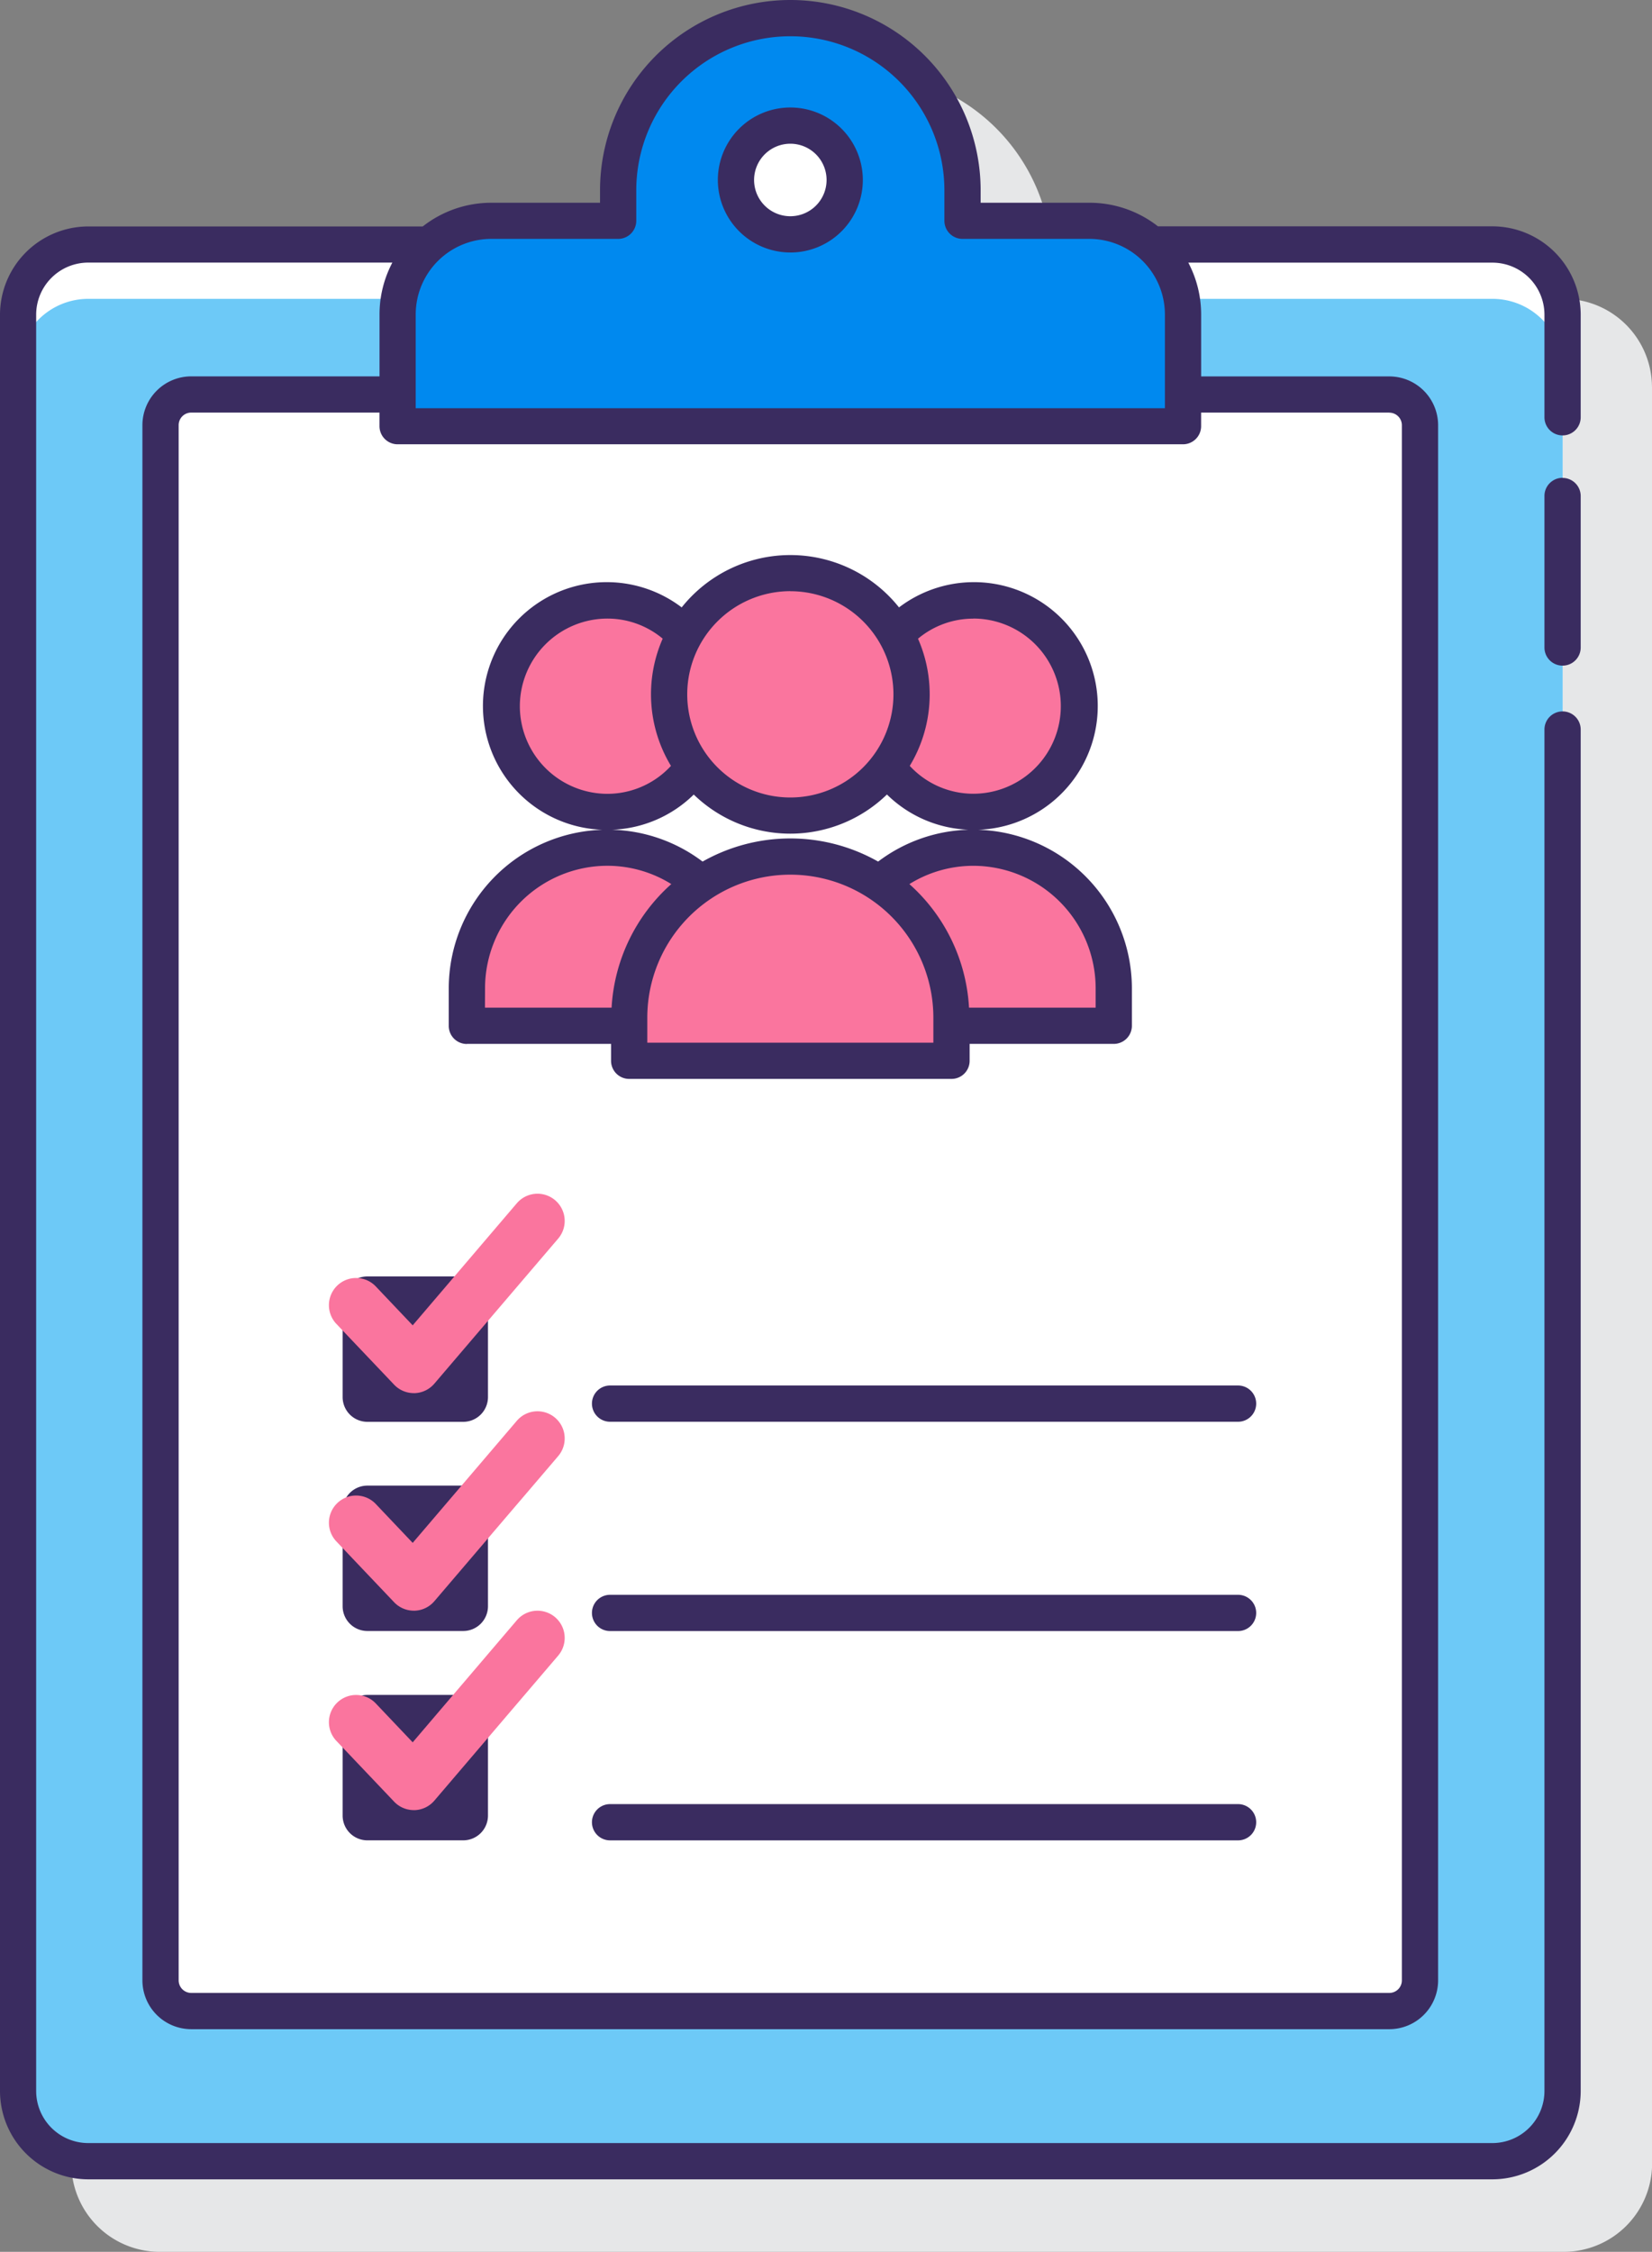 <svg xmlns="http://www.w3.org/2000/svg" width="58.707" height="80" viewBox="0 0 58.707 80"><rect x="0" y="0" width="58.707" height="80" fill="#808080" stroke="none"/><defs><style>.a{fill:#e6e7e8;}.b{fill:#fff;}.c{fill:#6dc9f7;}.d{fill:#fa759e;}.e{fill:#0089ef;}.f{fill:#3a2c60;}</style></defs><g transform="translate(-18.427 -1.897)"><path class="a" d="M78.533,17.076A3.142,3.142,0,0,0,75.4,13.938H63.51a3.948,3.948,0,0,0-2.435-.841H57.21v-.436a6.763,6.763,0,1,0-13.526,0V13.1H39.82a3.948,3.948,0,0,0-2.435.841H25.5a3.142,3.142,0,0,0-3.138,3.138V80.183A3.142,3.142,0,0,0,25.5,83.321H75.4a3.142,3.142,0,0,0,3.138-3.138V17.076Z" transform="translate(-1.4 -1.424)"/><path class="b" d="M71.818,15.381H59.688a3.306,3.306,0,0,1,1.137,2.487V21.84H32.914V17.868a3.306,3.306,0,0,1,1.137-2.487H21.921a2.494,2.494,0,0,0-2.494,2.494V80.982a2.494,2.494,0,0,0,2.494,2.494h49.9a2.494,2.494,0,0,0,2.494-2.494V17.875A2.494,2.494,0,0,0,71.818,15.381Z" transform="translate(-0.356 -4.799)"/><path class="c" d="M71.818,18.381H60.769a3.343,3.343,0,0,1,.056.555v3.972H32.914V18.936a3.283,3.283,0,0,1,.056-.555H21.921a2.494,2.494,0,0,0-2.494,2.494V82.049a2.494,2.494,0,0,0,2.494,2.494h49.9a2.494,2.494,0,0,0,2.494-2.494V20.875a2.494,2.494,0,0,0-2.494-2.494Z" transform="translate(-0.356 -5.867)"/><path class="b" d="M70.957,23.659H63.621v1.127H35.71V23.659H28.375a1.09,1.09,0,0,0-1.09,1.09V80a1.09,1.09,0,0,0,1.09,1.09H70.957A1.09,1.09,0,0,0,72.047,80V24.749A1.09,1.09,0,0,0,70.957,23.659Z" transform="translate(-3.153 -7.745)"/><path class="d" d="M52.058,38.349a4.28,4.28,0,0,1,.564-2.126,3.756,3.756,0,1,0,.307,4.717A4.286,4.286,0,0,1,52.058,38.349Z" transform="translate(-9.853 -11.786)"/><path class="d" d="M49.955,54.693a5.719,5.719,0,0,1,2.555-4.767,4.988,4.988,0,0,0-8.322,3.717v1.335h5.767Z" transform="translate(-9.169 -16.639)"/><path class="d" d="M70.431,35.012a3.741,3.741,0,0,0-2.756,1.21,4.286,4.286,0,0,1-.307,4.716,3.755,3.755,0,1,0,3.063-5.926Z" transform="translate(-17.419 -11.786)"/><path class="d" d="M70.285,48.649a4.97,4.97,0,0,0-3.327,1.277,5.721,5.721,0,0,1,2.555,4.767v.285H75.28V53.643A4.994,4.994,0,0,0,70.285,48.649Z" transform="translate(-17.273 -16.639)"/><circle class="d" cx="4.308" cy="4.308" r="4.308" transform="matrix(0.987, -0.16, 0.16, 0.987, 41.564, 23.006)"/><path class="d" d="M58.868,49.141a5.727,5.727,0,0,0-5.727,5.727V56.4H64.595v-1.53A5.726,5.726,0,0,0,58.868,49.141Z" transform="translate(-12.355 -16.815)"/><path class="e" d="M64.949,10.1H60.44V9.017a6.119,6.119,0,0,0-12.238,0V10.1H43.694a3.328,3.328,0,0,0-3.328,3.328V17.4H68.277V13.425A3.328,3.328,0,0,0,64.949,10.1Z" transform="translate(-7.808 -0.356)"/><circle class="b" cx="1.932" cy="1.932" r="1.932" transform="translate(44.581 6.359)"/><g transform="translate(18.427 1.897)"><path class="f" d="M71.462,9.938H59.577A3.946,3.946,0,0,0,57.141,9.1H53.276V8.66a6.763,6.763,0,0,0-13.526,0V9.1H35.886a3.946,3.946,0,0,0-2.436.842H21.565a3.141,3.141,0,0,0-3.138,3.137V76.183a3.142,3.142,0,0,0,3.138,3.138h49.9A3.142,3.142,0,0,0,74.6,76.183V27.815a.644.644,0,1,0-1.288,0V76.183a1.852,1.852,0,0,1-1.85,1.85h-49.9a1.852,1.852,0,0,1-1.85-1.85V13.075a1.852,1.852,0,0,1,1.85-1.849H32.37a3.947,3.947,0,0,0-.456,1.842v2.2H25.222A1.736,1.736,0,0,0,23.488,17V72.254a1.736,1.736,0,0,0,1.734,1.733H67.8a1.735,1.735,0,0,0,1.733-1.733V17A1.735,1.735,0,0,0,67.8,15.27H61.112v-2.2a3.947,3.947,0,0,0-.456-1.842H71.462a1.851,1.851,0,0,1,1.85,1.849v3.645a.644.644,0,1,0,1.288,0V13.076a3.142,3.142,0,0,0-3.138-3.138Zm-31.068.446a.644.644,0,0,0,.644-.644V8.66a5.475,5.475,0,0,1,10.95,0V9.74a.644.644,0,0,0,.644.644h4.509a2.687,2.687,0,0,1,2.683,2.684V16.4H33.2V13.068a2.687,2.687,0,0,1,2.684-2.684ZM67.8,16.558a.446.446,0,0,1,.445.445V72.254a.446.446,0,0,1-.445.445H25.222a.447.447,0,0,1-.446-.445V17a.446.446,0,0,1,.446-.445h6.691v.482a.644.644,0,0,0,.644.644h27.91a.644.644,0,0,0,.644-.644v-.482H67.8Z" transform="translate(-18.427 -1.897)"/><path class="f" d="M104.284,28.252a.644.644,0,0,0-.644.644v5.385a.644.644,0,0,0,1.288,0V28.9a.644.644,0,0,0-.644-.644Z" transform="translate(-48.755 -11.277)"/><path class="f" d="M43.832,49.877h5.123v.6a.644.644,0,0,0,.644.644H61.054a.644.644,0,0,0,.644-.644v-.6h5.122a.644.644,0,0,0,.644-.644V47.9a5.642,5.642,0,0,0-5.458-5.63,4.4,4.4,0,1,0-2.818-7.9,4.939,4.939,0,0,0-7.723,0,4.4,4.4,0,1,0-2.819,7.9,5.642,5.642,0,0,0-5.459,5.63v1.335a.643.643,0,0,0,.643.645Zm16.577-.043H50.243v-.886a5.083,5.083,0,0,1,10.166,0Zm-8.517-8.817a4.932,4.932,0,0,0,6.867,0,4.372,4.372,0,0,0,2.9,1.251A5.589,5.589,0,0,0,58.446,43.4a6.331,6.331,0,0,0-6.239,0,5.589,5.589,0,0,0-3.213-1.131,4.369,4.369,0,0,0,2.9-1.25ZM66.176,47.9v.69h-4.5A6.348,6.348,0,0,0,59.557,44.2a4.3,4.3,0,0,1,2.269-.65A4.355,4.355,0,0,1,66.176,47.9Zm-4.35-13.134a3.112,3.112,0,1,1,0,6.224A3.074,3.074,0,0,1,59.57,40a4.912,4.912,0,0,0,.293-4.518,3.063,3.063,0,0,1,1.963-.713Zm-6.5-.971a3.664,3.664,0,1,1-3.664,3.664A3.668,3.668,0,0,1,55.326,33.793Zm-9.612,4.084a3.116,3.116,0,0,1,3.113-3.112,3.063,3.063,0,0,1,1.963.713A4.912,4.912,0,0,0,51.084,40a3.072,3.072,0,0,1-2.256.993A3.116,3.116,0,0,1,45.714,37.877ZM44.477,47.9a4.355,4.355,0,0,1,4.35-4.351,4.306,4.306,0,0,1,2.269.65,6.35,6.35,0,0,0-2.122,4.391h-4.5Z" transform="translate(-27.24 -12.791)"/><path class="f" d="M60.609,12.977A2.576,2.576,0,1,0,58.033,10.4a2.579,2.579,0,0,0,2.576,2.576Zm0-3.865A1.288,1.288,0,1,1,59.321,10.4a1.289,1.289,0,0,1,1.288-1.288Z" transform="translate(-32.523 -4.006)"/><path class="f" d="M41.617,72.3H38.211a.88.88,0,0,0-.88.88v3.406a.88.88,0,0,0,.88.88h3.405a.88.88,0,0,0,.88-.88V73.176A.88.88,0,0,0,41.617,72.3Z" transform="translate(-25.155 -26.953)"/><path class="f" d="M41.617,83.841H38.211a.88.88,0,0,0-.88.88v3.405a.88.88,0,0,0,.88.88h3.405a.88.88,0,0,0,.88-.88V84.721A.88.88,0,0,0,41.617,83.841Z" transform="translate(-25.155 -31.062)"/><path class="f" d="M41.617,95.386H38.211a.88.88,0,0,0-.88.88v3.406a.88.88,0,0,0,.88.88h3.405a.88.88,0,0,0,.88-.88V96.266A.88.88,0,0,0,41.617,95.386Z" transform="translate(-25.155 -35.171)"/><path class="f" d="M51.087,78.962a.644.644,0,0,0,.644.644H74.048a.644.644,0,0,0,0-1.288H51.731A.644.644,0,0,0,51.087,78.962Z" transform="translate(-30.051 -29.096)"/><path class="f" d="M74.048,89.863H51.731a.644.644,0,1,0,0,1.288H74.048a.644.644,0,0,0,0-1.288Z" transform="translate(-30.051 -33.205)"/><path class="f" d="M74.048,101.407H51.731a.644.644,0,1,0,0,1.288H74.048a.644.644,0,0,0,0-1.288Z" transform="translate(-30.051 -37.313)"/></g><path class="d" d="M39.6,74.824a.963.963,0,0,1-.7-.3l-2.04-2.147a.966.966,0,1,1,1.4-1.331l1.3,1.37,3.7-4.337a.966.966,0,0,1,1.47,1.255l-4.4,5.153a.963.963,0,0,1-.709.338H39.6Z" transform="translate(-6.467 -23.434)"/><path class="d" d="M39.6,86.824a.963.963,0,0,1-.7-.3l-2.04-2.147a.966.966,0,1,1,1.4-1.331l1.3,1.37,3.7-4.337a.966.966,0,0,1,1.47,1.255l-4.4,5.153a.963.963,0,0,1-.709.338H39.6Z" transform="translate(-6.467 -27.705)"/><path class="d" d="M39.6,97.824a.963.963,0,0,1-.7-.3l-2.04-2.147a.966.966,0,1,1,1.4-1.331l1.3,1.37,3.7-4.337a.966.966,0,0,1,1.47,1.255l-4.4,5.153a.963.963,0,0,1-.709.338Z" transform="translate(-6.467 -31.62)"/></g></svg>